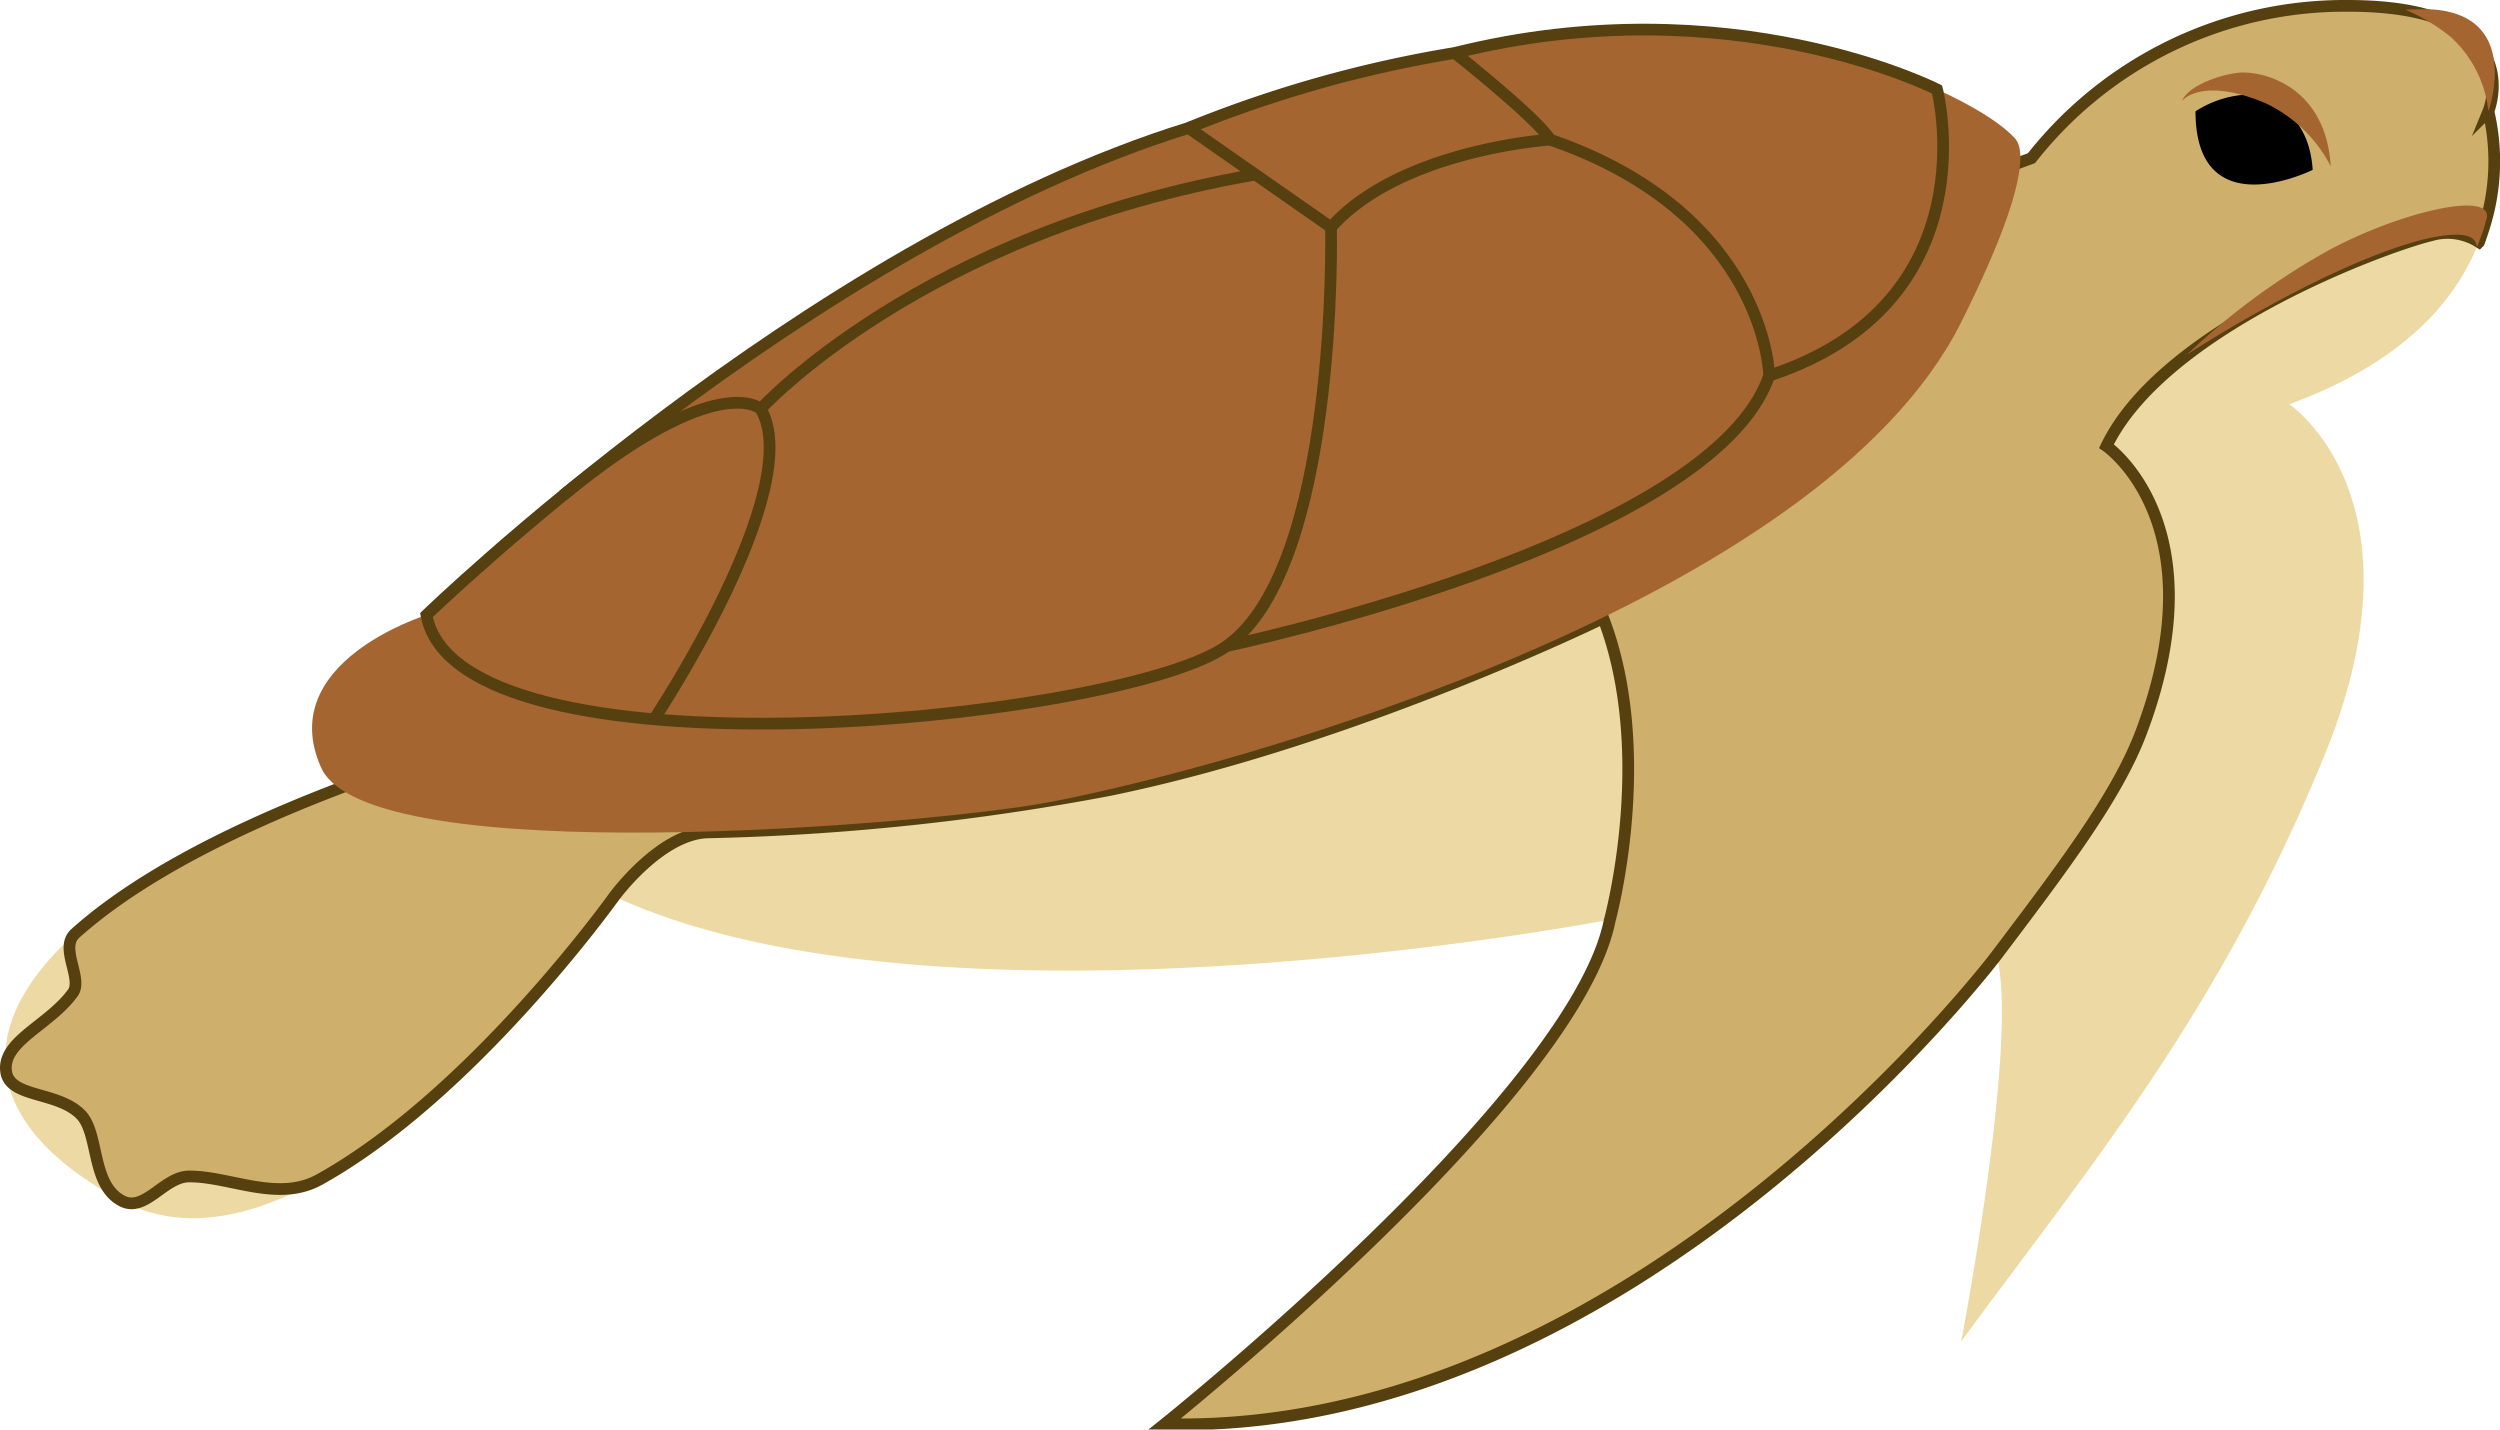 <svg id="Layer_2" data-name="Layer 2" xmlns="http://www.w3.org/2000/svg" viewBox="0 0 213.39 122.02"><defs><style>.turtle-cls-1{fill:#edd9a4;}.turtle-cls-2{fill:#ceaf6b;}.turtle-cls-2,.turtle-cls-4{stroke:#564010;stroke-miterlimit:10;}.turtle-cls-3{fill:#a46531;}.turtle-cls-4{fill:none;}</style></defs><title>Turtle</title><path class="turtle-cls-1" d="M442,264a34,34,0,0,1,27-13c15.67,0,12,9,12,9s5,17-17,25c0,0,12,8,3,30s-20,35-31,50c0,0,5-26,3-33,0,0-31,41-71,40,0,0,35-28,38-43,0,0-57,11-85-2,0,0-25,35-42,26s-13-23,18-35S442,264,442,264Z" transform="translate(-268.6 -250.5)"/><path class="turtle-cls-2" d="M442,264a34,34,0,0,1,27-13c15.7,0,12,9,12,9a18.53,18.53,0,0,1-.16,9.17c-.22.84-.64,2-.64,2a5,5,0,0,0-4.07-.59c-4.32,1.06-22.91,8-27.73,18,0,0,9.69,6.64,2.94,24.48-2.06,5.43-6.72,11.57-12.34,19,0,0-31,41-71,40,0,0,35-28,38-43,0,0,3.9-14.2-.56-25.8,0,0-21.28,10.41-42.21,14.69a207.58,207.58,0,0,1-34.23,3.6c-4.08.12-8,5.51-8,5.51S309,343.87,295.89,351.17c-3.57,2-7.67-.28-11.16-.25-2.13,0-3.76,3.12-5.73,2.08-2.65-1.4-1.91-5.76-3.52-7.38-2-2-6.08-1.39-6.36-3.68-.33-2.58,3.68-3.93,5.69-6.68.9-1.23-1.17-3.83.21-5.08,4.58-4.11,11.83-8.25,22-12.18C328,306,442,264,442,264Z" transform="translate(-268.6 -250.5)"/><path class="turtle-cls-3" d="M440.51,262.23c-3.29-3.64-23.45-13.87-51-6.4C368.14,261.62,346,266,305,303c0,0-13,4-9,13s52.32,4.82,62,3c16-3,66-17,78-41C443,264,440.77,262.52,440.51,262.23Z" transform="translate(-268.6 -250.5)"/><path d="M456,260a9,9,0,0,1,4-1.4c1.9,0,5.68,1.27,6,6.4C466,265,456,270,456,260Z" transform="translate(-268.6 -250.5)"/><path class="turtle-cls-3" d="M454.83,259.13c.65-1.53,4-2.45,5.21-2.44,2.38,0,7.11,1.59,7.5,8a12.05,12.05,0,0,0-5.63-5.41C456.44,257,454.83,259.13,454.83,259.13Z" transform="translate(-268.6 -250.5)"/><path class="turtle-cls-3" d="M481,260s2.85-7.94-4.48-8.67c-.95-.09-2.61,0-2.61,0a15.73,15.73,0,0,1,3.88,2.33A10,10,0,0,1,481,260Z" transform="translate(-268.6 -250.5)"/><path class="turtle-cls-3" d="M475.63,270.89c3.87-.85,4.26,0,4.4.67,0,0,.27-.65.51-1.34.12-.37.22-.76.3-1.05.64-2.41-7.12-.67-13.3,2.6a58.86,58.86,0,0,0-12.27,9S467,273.06,475.63,270.89Z" transform="translate(-268.6 -250.5)"/><path class="turtle-cls-4" d="M370.05,261.42l12.16,8.48s.7,29.74-9.29,36S307.7,317.52,305,303C305,303,337.51,271.51,370.05,261.42Z" transform="translate(-268.6 -250.5)"/><path class="turtle-cls-4" d="M373.31,305.64s41.43-8.71,46.3-23.08c0,0-.23-13.79-18.7-20.14" transform="translate(-268.6 -250.5)"/><path class="turtle-cls-4" d="M419.61,282.56c19.06-6.24,14.33-24.42,14.33-24.42s-17.58-9-41.16-3.12" transform="translate(-268.6 -250.5)"/><path class="turtle-cls-4" d="M324.42,311.9s13.11-19.69,9.11-26.5c0,0,13.74-15.07,42.22-20" transform="translate(-268.6 -250.5)"/><path class="turtle-cls-4" d="M333.53,285.4s-3.65-3.44-16.84,7.36" transform="translate(-268.6 -250.5)"/><path class="turtle-cls-4" d="M370.05,261.42a105.77,105.77,0,0,1,22.73-6.4s7.09,5.62,8.13,7.4c0,0-12.77.82-18.7,7.48" transform="translate(-268.6 -250.5)"/></svg>

